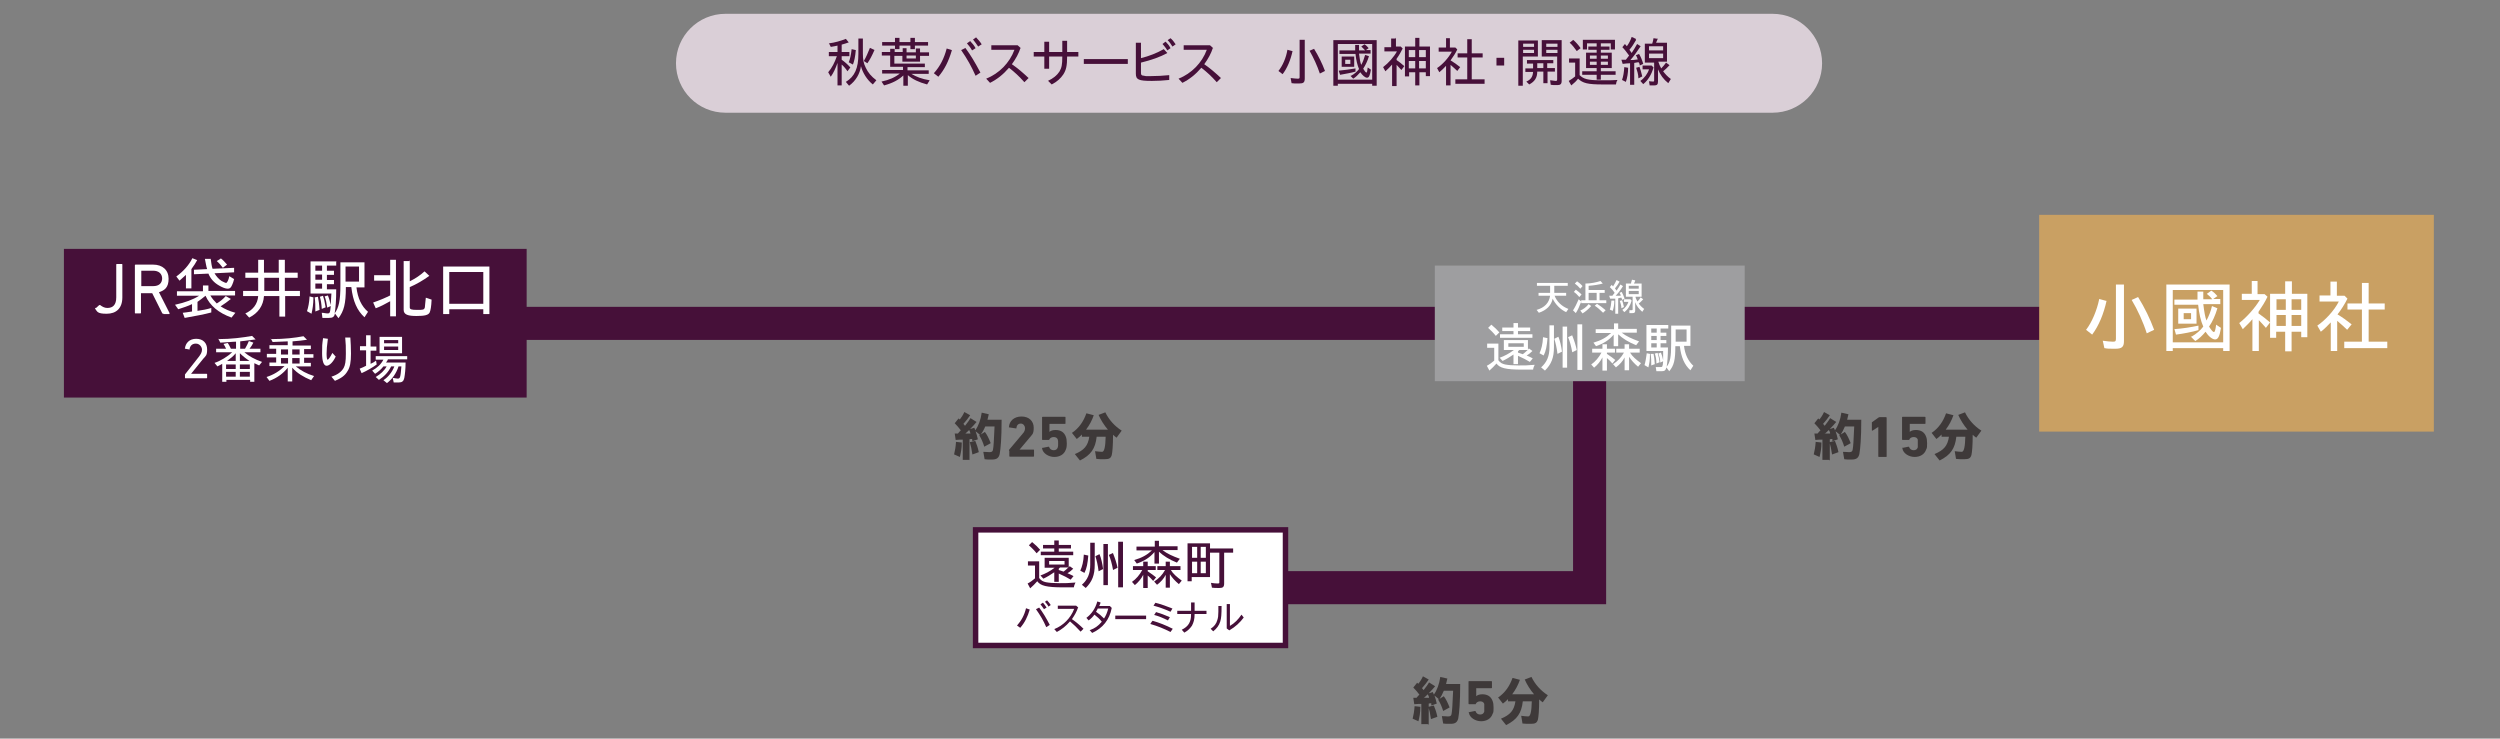 <?xml version="1.0" encoding="UTF-8"?>
<svg id="_レイヤー_1" data-name="レイヤー_1" xmlns="http://www.w3.org/2000/svg" width="778.5" height="230" version="1.1" viewBox="0 0 778.5 230">
  <rect x="0" y="0" width="778.5" height="230" fill="#808080" stroke="none"/>
  <!-- Generator: Adobe Illustrator 29.6.0, SVG Export Plug-In . SVG Version: 2.1.1 Build 207)  -->
  <defs>
    <style>
      .st0 {
        fill: #461039;
      }

      .st1 {
        fill: #3e3939;
      }

      .st2 {
        fill: #dacfd7;
      }

      .st3 {
        stroke-width: 1.7px;
      }

      .st3, .st4 {
        fill: #fff;
      }

      .st3, .st5 {
        stroke: #461039;
        stroke-miterlimit: 10;
      }

      .st5 {
        fill: none;
        stroke-width: 10.3px;
      }

      .st6 {
        fill: #c9a063;
      }

      .st7 {
        fill: #9e9ea0;
      }
    </style>
  </defs>
  <g id="_レイヤー_2">
    <g>
      <polyline class="st5" points="356.9 183 495 183 495 100.6"/>
      <path class="st2" d="M210.5,19.7c0-8.5,6.9-15.4,15.4-15.4h326.1c8.5,0,15.4,6.9,15.4,15.4h0c0,8.5-6.9,15.4-15.4,15.4H225.9c-8.5,0-15.4-6.9-15.4-15.4h0Z"/>
      <line class="st5" x1="89.1" y1="100.7" x2="648.2" y2="100.7"/>
      <rect class="st7" x="446.8" y="82.7" width="96.5" height="36"/>
      <g>
        <path class="st4" d="M488.2,88.1v.9h-4.2v2.2h3.7v.9h-3.6c.7,1.8,2.2,3.3,4.3,4.1l-.7,1c-1.8-.8-3.4-2.5-4.2-4.2-.4,2.1-1.9,3.6-4.3,4.4l-.7-.9c2.5-.7,3.9-2.2,4.2-4.4h-3.6v-.9h3.6v-2.2h-4.1v-.9h9.6Z"/>
        <path class="st4" d="M489.8,96.7c.6-.9,1.2-2.1,1.8-3.5l.8.7c-.6,1.6-1.1,2.7-1.7,3.6l-.8-.8h0ZM491.8,92.5c-.5-.6-1.1-1.2-1.7-1.6l.6-.7c.6.4,1.3,1,1.8,1.5l-.7.8h0ZM492.1,89.9c-.5-.6-1-1.1-1.7-1.6l.7-.7c.6.4,1.2.9,1.7,1.5,0,0-.7.8-.7.8ZM492.1,96.7c1-.4,1.9-1.1,2.6-2l.8.6c-.9,1-1.7,1.7-2.7,2.3l-.7-.9h0ZM493.7,88.3c1.7,0,3.5-.4,4.7-.8l.7.8c-1.1.3-2.8.6-4.4.7v1.3h5v.9h-1.6v2.3h2.1v.9h-7.8v-.9h1.3v-5.3h0ZM494.7,91.2v2.3h2.5v-2.3h-2.5ZM499.2,97.4c-.9-.9-1.8-1.7-2.6-2.2l.7-.6c.8.5,1.8,1.2,2.7,2l-.8.8h0Z"/>
        <path class="st4" d="M504.4,87.6c-.5.9-.9,1.5-1.5,2.2l.5.7c.4-.6.9-1.3,1.2-1.9l.8.5c-.8,1.3-1.6,2.3-2.3,3,.4,0,.9,0,1.6,0,0-.3-.2-.6-.4-.9l.7-.3c.3.6.7,1.4.9,2.1l-.8.4c0-.2,0-.3-.2-.7-.2,0-.4,0-1,.2v4.8h-.9v-4.7c-.4,0-1.1,0-1.6,0l-.3-.9h1c.4-.5.4-.6.7-.9-.5-.8-1-1.3-1.5-1.8l.6-.7.4.5c.4-.6.7-1.2,1.1-2l.9.5h0ZM502.7,93.7c0,1.2-.2,2.2-.5,3.1l-.9-.4c.3-.8.4-1.7.5-2.8h.9ZM505.1,93.4c.2.6.4,1.3.6,2.2l-.8.4c0-.9-.3-1.7-.5-2.3l.7-.2h0ZM507.7,93.2l.4.4c-.4,1.5-1.2,2.8-2.3,3.6l-.6-.7c.9-.6,1.6-1.6,1.9-2.5h-1.4v-.8h2,0ZM509.2,87.3c0,.4-.3.7-.4,1h2.4v4.1h-1.9c0,.5.4,1,.6,1.5.4-.4.8-.9,1-1.3l.8.6c-.5.5-.9,1-1.4,1.3.4.6,1,1.2,1.7,1.7l-.6.9c-1-.9-1.8-1.8-2.2-3v2.6c0,.6-.2.8-.8.8h-1v-.9h.7q.3,0,.3-.3v-3.9h-2.1v-4.1h1.6c0-.4.2-.7.3-1.2l1,.2h0ZM507.2,89v.9h3.1v-.9h-3.1ZM507.2,90.6v1h3.1v-1h-3.1Z"/>
        <path class="st4" d="M466.6,107v5.2c.6.8,1.2,1.1,2.1,1.3,1.1.2,2.3.3,4.2.3s2.8,0,5-.2c-.2.5-.4.8-.5,1.5h-3.4c-5.1,0-7-.5-8-1.9-.7.8-1.4,1.5-2.2,2.2l-.8-1.5c.8-.4,1.6-1,2.3-1.6v-4h-2.2v-1.3h3.6,0ZM464.4,101.1c1,.8,1.8,1.6,2.5,2.4l-1.1,1.1c-.7-.9-1.6-1.8-2.4-2.5l1-1ZM475.8,105.9v3l.3-.4,1.1.8c-.5.5-1.1,1-1.8,1.4.8.3,1.3.6,1.9.9l-.9,1.1c-1-.6-2.1-1.2-3.7-1.9v2.6h-1.4v-3c-1,.7-2.3,1.5-3.4,2l-.9-1c1.4-.5,3-1.3,4.4-2.4h-3.1v-3.1h7.5ZM472.7,100.6v1.4h3.8v1.1h-3.8v1h4.5v1.1h-10.1v-1.1h4.2v-1h-3.5v-1.1h3.5v-1.4h1.4,0ZM469.7,106.9v1.1h4.8v-1.1h-4.8ZM473.1,109l-.4.4v.4q.6.2,1.5.5c.4-.3.9-.7,1.5-1.3h-2.6Z"/>
        <path class="st4" d="M481.9,105.2c-.2,2.6-.5,4.1-1.2,5.5l-1.3-.7c.6-1.3,1-2.8,1.1-5l1.4.3h0ZM483.9,101.3v6.8c0,3.3-.8,5.3-2.8,7.3l-1.2-1c1.8-1.6,2.6-3.5,2.6-6.2v-6.9s1.4,0,1.4,0ZM485.3,104.9c.5,1.2.9,3,1.1,4.6l-1.4.7c-.2-1.8-.6-3.5-1-4.7l1.2-.6h.1ZM488,101.7v12.8h-1.4v-12.8h1.4ZM489.6,104.5c.6,1.5,1.1,3,1.4,4.5l-1.4.7c-.3-1.8-.8-3.6-1.3-4.7l1.3-.6h0ZM492.7,101v14.2h-1.5v-14.2h1.5Z"/>
        <path class="st4" d="M500.4,107.2v1.4h2.5v1.2h-2.5v.4c1.2.8,2,1.4,2.6,1.9l-.9,1.1c-.5-.6-1-1.1-1.7-1.7v3.9h-1.4v-4.1c-.6,1.2-1.5,2.3-2.6,3.2l-.9-1c1.3-.9,2.4-2.2,3.2-3.7h-2.9v-1.2h3.2v-1.4h1.4ZM503.9,100.6v1.8h5.8v1.2h-4.7c1.4,1.1,3.2,1.9,5.4,2.7l-.9,1.2c-2.3-.9-4.2-2.1-5.6-3.4v3.7h-1.4v-3.6c-1.4,1.7-3.2,2.8-5.5,3.6l-.8-1.1c2.4-.7,4-1.6,5.5-3h-4.8v-1.2h5.7v-1.8h1.4-.1ZM507.3,107.2v1.4h3.3v1.2h-3c.7,1.2,1.9,2.2,3.4,3.3l-.9,1.1c-1.2-1-2.1-2-2.8-3.1v4.2h-1.4v-4c-.6,1.2-1.5,2.2-2.7,3.1l-.9-1c1.5-1,2.5-2,3.4-3.6h-2.4v-1.2h2.6v-1.4h1.4Z"/>
        <path class="st4" d="M513.8,110.3c0,1.8-.2,3-.5,4.1l-1.2-.7c.3-1,.5-2.2.7-3.7l1,.2h0ZM519.5,101.2v1.1h-2.4v1.3h1.8v1h-1.8v1.3h1.8v1h-1.8v1.3h2.3c0,2.6-.2,4.8-.4,6,1.1-1.4,1.4-3.1,1.4-7.1v-5.7h6v6.3h-2c.3,2.7,1.3,4.7,2.9,6.2l-.9,1.4c-1.9-1.7-2.9-4.1-3.3-7.5h-1.4c0,4.3-.4,6-1.9,7.8l-.9-1.2c-.2.9-.5,1.2-1.5,1.2h-1.6l-.2-1.3c.5,0,1,0,1.5,0s.7,0,.8-1.8l-.9.4c0-1.1-.3-2-.6-2.8l.8-.3c.3.7.5,1.4.7,2.4,0-.5,0-1.5,0-2.9h-5.2v-8.1h6.7ZM514.9,110.1c.2.9.3,1.8.4,3.3l-1.1.4c0-1.3,0-2.4-.2-3.6h.9,0ZM514.2,102.3v1.3h1.7v-1.3h-1.7ZM514.2,104.6v1.3h1.7v-1.3h-1.7ZM514.2,106.9v1.3h1.7v-1.3h-1.7ZM516.2,110c.2.7.4,1.3.6,2.8l-1,.4c0-1.3-.2-2.3-.5-3.1l.8-.2h.1ZM521.8,102.6v3.8h3.4v-3.8h-3.4Z"/>
      </g>
      <rect class="st0" x="19.9" y="77.5" width="144.1" height="46.3"/>
      <g>
        <path class="st4" d="M29.8,96l1.1-1h.3c.5.4,1.3.9,2.2.9,1.8,0,2.8-1,2.8-3.3v-10.2c0,0,0-.2.2-.2h1.5c.1,0,.2,0,.2.2v10.2c0,3.4-1.9,5.1-4.9,5.1s-2.9-.7-3.6-1.6v-.3l.2.2Z"/>
        <path class="st4" d="M50.8,97.7q-.2,0-.3-.2l-3.1-6.2h-3.4s-.1,0-.1,0v6.1c0,0,0,.2-.2.2h-1.5c-.1,0-.2,0-.2-.2v-14.8c0,0,0-.2.2-.2h5.5c2.9,0,4.8,1.7,4.8,4.4s-1.2,3.6-3,4.2l3.3,6.5c0,0,0,.3-.1.3h-1.8v-.2ZM50.5,86.8c0-1.6-1.1-2.5-2.8-2.5h-3.6s-.1,0-.1,0v4.8s0,0,.1,0h3.6c1.8,0,2.8-.9,2.8-2.5Z"/>
        <path class="st4" d="M64.9,88.8v1.8h8.3v1.4h-7.7c.5.9,1.2,1.7,2,2.5,1-.6,1.9-1.3,2.8-2.3l1.6.9c-1,.8-2.1,1.6-3.2,2.3,1.4.9,2.8,1.5,4.6,2l-1.2,1.5c-4.1-1.5-6.7-3.7-8.1-6.8-.8.7-1.7,1.3-2.5,1.9v2.8c1.5-.2,3-.5,4.3-.9v1.4c-2.2.6-5.5,1.2-8.3,1.7l-.6-1.6c.3,0,1.5-.2,2.9-.4v-2.3c-1.2.6-2.8,1.1-4.3,1.6l-1-1.4c3.2-.7,5.6-1.6,7.5-2.8h-6.9v-1.4h8.1v-1.8h1.8-.1ZM61.4,81c-.4.8-1,1.7-1.8,2.8v6h-1.7v-4.2c-.7.7-1.4,1.2-2,1.8l-1-1.3c2.2-1.6,4-3.6,5-5.7,0,0,1.5.6,1.5.6ZM65.6,80.5c.2,1.4.3,2.4.6,3.2l6.7-.3v1.4l-6.1.3c.6,1,1.3,1.8,2.2,2.4.6.3,1.2.6,1.4.6.3,0,.8-.9,1-2.1l1.5.9c-.2.7-.3,1.2-.6,1.8-.4.9-.7,1.2-1.4,1.2s-1.7-.4-2.7-1c-1.6-.9-2.7-2.2-3.3-3.7l-4.5.2v-1.4l4.1-.2c-.3-.9-.4-1.8-.7-3.2h1.8ZM68.7,80.4c.8.6,1.3,1.2,2,2l-1.3,1c-.6-.8-1.2-1.5-1.9-2.1l1.3-.8h-.1Z"/>
        <path class="st4" d="M88.7,80.9v4h4v1.6h-4v4.1h4.7v1.6h-4.6v6.4h-1.8v-6.4h-4.8c-.2,3-1.8,5.3-4.6,6.7l-1.2-1.3c2.4-1.1,3.8-2.9,4-5.4h-4.7v-1.6h4.7v-4.1h-4v-1.6h4v-4h1.8v4h4.6v-4h1.9ZM82.3,86.5v4.1h4.6v-4.1h-4.6Z"/>
        <path class="st4" d="M97.6,92.6c0,2.2-.3,3.8-.6,5.1l-1.4-.8c.4-1.2.7-2.7.8-4.6l1.2.3ZM104.7,81.3v1.4h-2.9v1.6h2.2v1.3h-2.2v1.6h2.2v1.3h-2.2v1.6h2.9c0,3.3-.2,6-.5,7.5,1.3-1.8,1.8-3.9,1.8-8.8v-7.1h7.5v7.8h-2.5c.4,3.4,1.6,5.9,3.6,7.6l-1.1,1.7c-2.3-2.1-3.6-5-4.1-9.4h-1.7c0,5.3-.6,7.4-2.3,9.7l-1.1-1.5c-.2,1.1-.7,1.4-1.9,1.4s-1.3,0-2,0l-.2-1.6c.6,0,1.2.2,1.8.2s.8,0,1-2.3l-1.1.5c-.2-1.3-.4-2.5-.8-3.5l1-.3c.4.9.6,1.8.9,3,0-.7.1-1.9.2-3.6h-6.5v-10h8.1,0ZM99,92.4c.2,1.1.4,2.2.5,4.1l-1.3.5c0-1.6,0-3-.2-4.4l1.1-.2h-.1ZM98.2,82.7v1.6h2.1v-1.6h-2.1ZM98.2,85.5v1.6h2.1v-1.6h-2.1ZM98.2,88.3v1.6h2.1v-1.6h-2.1ZM100.6,92.2c.3.9.5,1.6.8,3.5l-1.2.5c-.1-1.7-.3-2.8-.6-3.8l1-.3h0ZM107.6,83v4.7h4.2v-4.7h-4.2Z"/>
        <path class="st4" d="M123.3,81.1v17.4h-1.8v-4.7c-1.6.9-3.1,1.7-4.5,2.2l-.8-1.8c1.8-.6,3.7-1.4,5.3-2.2v-4.6h-5v-1.7h5v-4.8h1.8v.2ZM127.6,81.1v6.5c1.8-.9,3.3-1.9,4.6-3.1l1.5,1.4c-2.1,1.5-4,2.6-6.1,3.5v6.3c0,.6.4.8,2.3.8h0c1.8,0,2.2,0,2.4-.8,0-.4.2-1.8.3-3l1.8.6c-.1,2.2-.3,3.3-.6,4-.4.8-1.5,1.1-4.1,1.1s-4-.4-4-1.9v-15.2h1.8v-.2Z"/>
        <path class="st4" d="M152.4,83v14.8h-1.9v-1.5h-10.6v1.5h-1.9v-14.8h14.4ZM139.9,84.7v9.9h10.6v-9.9h-10.6Z"/>
        <path class="st4" d="M57.6,116.9v-.3l4.4-5.6c.5-.7.9-1.3.9-2.1s-.7-1.9-1.9-1.9-1.8.7-2,1.8c0,0,0,.2-.2,0l-1.1-.2c-.1,0-.2,0-.1-.2.2-1.5,1.3-2.9,3.5-2.9s3.4,1.4,3.4,3.3-.4,2-1.2,2.9l-3.8,4.7h4.8c.1,0,.2,0,.2.2v1c0,0,0,.2-.2.2h-6.5c-.1,0-.2,0-.2-.2v-.9h0Z"/>
        <path class="st4" d="M67.9,105.6c4.2,0,7.8-.5,10.6-1l1.1,1.1c-1.5.2-3.4.4-4.8.6v2.3h1.5c.5-.8.9-1.7,1.2-2.4l1.4.5c-.3.6-.7,1.3-1.2,1.9h3.4v1.1h-5c1.4,1.2,3.2,2.2,5.5,3l-.9,1.1c-.4-.2-.8-.4-1.5-.7v5.8h-1.3v-.6h-7.4v.6h-1.3v-5.6c-.4.2-.8.5-1.5.8l-.9-1.1c1.9-.6,4.1-2,5.5-3.3h-5v-1.1h3.1c-.2-.5-.5-1-.8-1.5l1.3-.3c.4.5.7,1.2,1,1.8h1.6v-2.2c-1.1,0-2.4.2-4.9.3l-.6-1.2h-.1ZM70.4,113.5v1.4h3v-1.4h-3ZM70.4,115.8v1.5h3v-1.5h-3ZM73.4,110c-.7.9-1.6,1.6-2.7,2.4h2.7v-2.4ZM74.7,113.5v1.4h3.1v-1.4h-3.1ZM74.7,115.8v1.5h3.1v-1.5h-3.1ZM74.7,112.4h3c-1.1-.7-2.2-1.6-3-2.4v2.4Z"/>
        <path class="st4" d="M84.4,105.6c4.2,0,7.5-.4,10.1-.9l1.1,1.1c-1.2.2-3,.4-4.5.5v1.3h5.7v1.1h-2.1v1.6h2.9v1.1h-2.9v1.6h2.1v1.1h-4.7c1.6,1.3,3.4,2.3,5.7,3l-.9,1.3c-2.4-1-4.4-2.2-5.9-3.9v4.3h-1.4v-4.3c-1.4,1.8-3.3,3.2-5.7,4.1l-.9-1.2c2.2-.7,4-1.8,5.6-3.4h-4.7v-1.1h2.1v-1.6h-2.9v-1.1h2.9v-1.6h-2.1v-1.1h5.7v-1.2c-1.3,0-3.3.2-4.7.2l-.6-1.1v.2ZM87.5,108.8v1.6h2.2v-1.6h-2.2ZM87.5,111.5v1.7h2.2v-1.7h-2.2ZM91,108.8v1.6h2.3v-1.6h-2.3ZM91,111.5v1.7h2.3v-1.7h-2.3Z"/>
        <path class="st4" d="M104.6,110.9c-.8,1.8-2,3-2.9,3s-1.4-1.4-1.4-3.9,0-2.5.3-4.7l1.5.2c-.3,2.2-.4,3.5-.4,4.6s.1,1.9.3,1.9c.3,0,.9-.9,1.5-2.1l1,1.1h0ZM103.2,117.3c1.9-.6,3.1-1.5,3.8-2.7.5-.9.7-2.1.7-4.4s0-3-.2-5.1h1.6c.1,1.4.2,3.3.2,5,0,2.7-.3,4.3-1.1,5.5-.8,1.4-2,2.2-3.9,3l-1.1-1.3Z"/>
        <path class="st4" d="M115.4,104.5v3.4h1.8v1.3h-1.8v4.1c.7-.3,1.2-.6,1.7-1l.2,1.2c-1.2.9-3.1,2-4.7,2.7l-.6-1.4c.6-.2,1.4-.6,2-.9v-4.8h-1.9v-1.3h1.9v-3.4h1.4ZM126.8,110.8v1.1h-6c-.1.3-.2.5-.6,1h6.1c0,2-.2,3.7-.4,4.8-.2,1-.7,1.4-1.7,1.4h-1.6l-.3-1.4c.6,0,1.1.2,1.5.2.8,0,.9-.2,1.2-3.8h-.9c-.7,2.2-2,4-3.6,5.2l-1.1-.9c1.5-1,2.7-2.5,3.4-4.3h-1c-.8,1.7-2.1,3.1-3.8,4.2l-1-.9c1.5-.9,2.7-2,3.4-3.3h-1c-.7.9-1.6,1.7-2.6,2.3l-.9-1c1.6-.9,2.7-1.9,3.5-3.4h-2.4v-1.1h9.8ZM125.2,104.9v5.1h-7v-5.1h7ZM119.6,105.9v1h4.4v-1h-4.4ZM119.6,107.9v1.1h4.4v-1.1h-4.4Z"/>
      </g>
      <rect class="st3" x="303.8" y="165" width="96.5" height="36"/>
      <g>
        <path class="st0" d="M258.1,13.5c1.8-.2,3.8-.8,5.3-1.4l.9,1.1c-.6.2-1.4.5-2.2.7v2.3h2.4v1.3h-2.4v1.1c1,.7,1.9,1.5,2.7,2.4l-.9,1.2c-.5-.8-1.3-1.7-1.8-2.1v6.5h-1.3v-7c-.6,1.7-1.3,3.2-2.1,4.3l-.8-1.4c1.2-1.4,2-3,2.7-5h-2.5v-1.3h2.7v-2c-.5.1-1.3.3-2.1.4l-.6-1.2h0ZM268.7,12.1v4.5c0,2,.2,3.1.9,4.5.7,1.5,1.7,2.7,3.3,3.9l-1.1,1.3c-1.8-1.4-3.2-3.7-3.7-5.7-.3,2.3-1.6,4.6-3.7,6.1l-1-1.2c2.8-1.7,3.9-4.3,3.9-8.7v-4.8h1.4ZM266.5,15.6c-.2,2.2-.5,3.5-.9,4.5l-1.3-.7c.4-1,.7-2.2.9-4.1,0,0,1.3.3,1.3.3ZM272.3,15.6c-.7,1.6-1.4,3-2.2,4.1l-1.1-.7c.7-1.2,1.3-2.6,1.9-4.1l1.5.7h0Z"/>
        <path class="st0" d="M282.3,15.1v1.2h2.9v-1.2h1.3v1.2h2.8v1.1h-2.8v1.8h-5.5v-1.8h-2.5v2.4h9.5v1.1h-5.4v1h6.6v1.1h-5.4c1.5.9,3.2,1.6,5.7,2l-.8,1.3c-2.6-.7-4.5-1.6-6-2.9v3.3h-1.4v-3.2c-1.5,1.4-3.4,2.4-6,3.1l-.8-1.2c2.4-.5,4.2-1.3,5.7-2.5h-5.5v-1.1h6.5v-1h-4v-3.5h-2.6v-1.1h2.6v-1h1.4v1h2.5v-1.2h1.3-.1ZM280.1,11.8v1.3h3.4v-1.3h1.4v1.3h4.1v1.1h-4.1v1.1h-1.4v-1.1h-3.4v1.1h-1.4v-1.1h-4v-1.1h4v-1.3h1.4ZM282.3,17.3v.9h2.9v-.9h-2.9Z"/>
        <path class="st0" d="M296.4,15.7c-1,3.4-2.3,6-4.2,8.2l-1.4-1.1c1.9-2.1,3.2-4.6,4-7.7l1.6.5h0ZM300.6,14.9c1.7,2.3,3,4.5,4.7,7.7l-1.5,1c-1.3-2.9-2.5-5.1-4.5-8l1.4-.7h-.1ZM302.2,12.9c.6.6,1.1,1.2,1.6,2.1l-1.1.7c-.5-.9-1-1.5-1.6-2.2l1-.7h.1ZM304,11.7c.6.6,1.2,1.3,1.7,2.1l-1.1.7c-.5-.8-1-1.4-1.6-2.2l1-.7h0Z"/>
        <path class="st0" d="M317.8,14.9c-.6,1.8-1.4,3.3-2.7,5.1,1.9,1.3,3.5,2.7,5.2,4.3l-1.3,1.3c-1.7-1.9-3-3.1-4.8-4.5-1.8,2.1-3.7,3.6-5.9,4.7l-1.2-1.3c4-1.6,7.3-4.9,8.8-9h-7.2v-1.4h8.2l1,.9h-.1Z"/>
        <path class="st0" d="M326.3,25.2c1.7-.8,2.8-1.7,3.6-2.9.7-1.2.9-2.1.9-4.7h-4.1v3.8h-1.5v-3.8h-3.3v-1.4h3.3v-3.2h1.5v3.2h4.1v-3.5h1.5v3.5h3.5v1.4h-3.5c0,2.9-.3,4.2-1.2,5.6-.8,1.2-2,2.3-3.6,3.1l-1.1-1.1h0Z"/>
        <path class="st0" d="M351.2,18.4v1.5h-13.7v-1.5h13.7Z"/>
        <path class="st0" d="M355.3,13.1v5c2.5-.6,5-1.6,7.1-2.8l1.1,1.2c-2.3,1.3-5,2.2-8.2,3v2.9c0,.7,0,.9.4,1.1.2,0,.5.1,1.1.2h1.7c1.7,0,3.6-.1,5.6-.3v1.5c-1.9.2-3.6.3-5.4.3-4.2,0-5-.4-5-2.3v-9.6h1.6v-.2ZM363,13c.6.6,1.1,1.2,1.5,2l-1,.7c-.6-1-1-1.4-1.5-2l.9-.7h.1ZM364.5,11.9c.6.5,1,1,1.6,1.9l-1,.7c-.5-.8-.9-1.4-1.5-2,0,0,.9-.6.9-.6Z"/>
        <path class="st0" d="M377.7,14.9c-.6,1.8-1.4,3.3-2.7,5.1,1.9,1.3,3.5,2.7,5.2,4.3l-1.3,1.3c-1.7-1.9-3-3.1-4.8-4.5-1.8,2.1-3.7,3.6-5.9,4.7l-1.2-1.3c4-1.6,7.3-4.9,8.8-9h-7.2v-1.4h8.2l1,.9h-.1Z"/>
        <path class="st0" d="M402.5,15.9c-.6,2.8-1.7,5.4-3.1,7.2l-1.3-1c1.3-1.6,2.4-4.1,2.8-6.6l1.5.4h.1ZM406.3,12.5v11.9c0,1.3-.4,1.6-1.8,1.6s-1.6,0-2.3-.1l-.3-1.6c1,.1,1.6.2,2.2.2s.6-.1.6-.7v-11.4h1.6ZM409.2,15.2c1.4,2.3,2.5,4.5,3.4,6.9l-1.6.8c-.8-2.4-2-5-3.2-7.1l1.4-.6h0Z"/>
        <path class="st0" d="M415.2,12.5h13.5v14.2h-1.4v-.6h-10.7v.6h-1.4v-14.2h0ZM427.3,24.8v-11.1h-10.7v11.1h10.7ZM416.9,22c1.9-.2,3.6-.4,5.2-.7v1c-1.4.4-3.2.7-4.8,1l-.4-1.2h0ZM420.7,23.6c1-.5,1.9-1.3,2.5-2.1-.5-1.2-.9-2.7-1.1-4.7h-5v-1.1h4.9v-1.7h1.2v1.7h1.9c-.4-.4-.7-.8-1.2-1.2l1-.7c.5.3.9.7,1.3,1.2l-.9.6h1.5v1.1h-3.6c.2,1.6.4,2.9.7,3.5.5-.9.9-2,1.2-3.1l1.2.4c-.5,1.6-1.1,2.8-1.8,3.9.4.7.8,1.2,1,1.2s.3-.5.4-1.6l1,.7c-.3,1.8-.6,2.5-1.2,2.5s-1.4-.7-2.1-1.7c-.7.8-1.4,1.5-2.2,2l-.9-.9h.2ZM417.8,17.6h3.9v3.2h-3.9v-3.2ZM420.5,19.9v-1.3h-1.6v1.3h1.6Z"/>
        <path class="st0" d="M434.7,11.8v2.7h1.5l.6.6c-.5,1-1.1,2.1-1.9,3.2v.4c1,.7,1.5,1.1,2.4,1.9l-.9,1.2c-.5-.5-1-1.1-1.5-1.6v6.6h-1.4v-6.7c-.6.7-1.3,1.4-2.1,2.1l-.7-1.3c1.7-1.3,3.4-3.2,4.3-4.9h-3.9v-1.3h2.1v-2.7h1.4v-.2ZM442,11.8v2.7h3.3v9.2h-1.3v-1.2h-2v4.1h-1.3v-4.1h-1.9v1.3h-1.3v-9.3h3.2v-2.7s1.3,0,1.3,0ZM438.7,15.6v2.2h2v-2.2s-2,0-2,0ZM438.7,19v2.3h2v-2.3h-2ZM441.9,15.6v2.2h2.1v-2.2s-2.1,0-2.1,0ZM441.9,19v2.3h2.1v-2.3h-2.1Z"/>
        <path class="st0" d="M451.5,11.9v2.9h1.7l.6.6c-.5,1.1-1.3,2.3-2.1,3.4,1,.6,2,1.3,3,2.1l-.9,1.2c-.6-.6-1.1-1-2.1-1.9v6.4h-1.4v-6.1c-.7.8-1.3,1.3-2.1,2l-.7-1.3c1.7-1.1,3.6-3.2,4.6-5.1h-4.1v-1.3h2.3v-2.9h1.4-.2ZM458.3,12.2v4.4h3.4v1.3h-3.4v6.8h4v1.4h-9.1v-1.4h3.7v-6.8h-3v-1.3h3v-4.4h1.4,0Z"/>
        <path class="st0" d="M468.4,18v2.4h-2.4v-2.4h2.4Z"/>
        <path class="st0" d="M478.9,12.5v5.1h-4.7v9.1h-1.4v-14.1h6.1ZM474.3,13.6v1h3.4v-1h-3.4ZM474.3,15.5v1h3.4v-1h-3.4ZM483.7,18.6v1.1h-1.9v1.5h2.4v1.1h-2.3v3.6h-1.3v-3.6h-1.9c0,1.9-.8,3.1-2.5,4l-.9-.9c1.4-.6,2-1.5,2.1-3h-2.4v-1.1h2.4v-1.5h-1.9v-1.1h8.2ZM478.7,19.7v1.5h1.9v-1.5h-1.9ZM486.3,12.5v12.7c0,1-.4,1.3-1.4,1.3s-1.4,0-2-.1l-.2-1.4c.6,0,1.3.2,1.7.2s.5-.1.5-.5v-7.1h-4.8v-5.1h6.2ZM481.5,13.6v1h3.5v-1h-3.5ZM481.5,15.5v1h3.5v-1h-3.5Z"/>
        <path class="st0" d="M491.9,18.2v5.2c1.2,1.2,2.5,1.6,6.6,1.6s2.8,0,5.2-.1c-.3.4-.4.8-.5,1.4h-4.1c-4.7,0-6.2-.4-7.7-1.8-.5.7-1.1,1.3-2.1,2.1l-.8-1.4c.7-.4,1.4-.9,2-1.4v-4.3h-1.9v-1.3s3.3,0,3.3,0ZM489.9,12.4c.9.8,1.6,1.6,2.3,2.6l-1.2.9c-.8-1.1-1.4-1.9-2.2-2.6l1-.8h.1ZM502.9,12.4v3h-1.3v-1.9h-3.1v1h2.7v1h-2.7v.9h3.4v4.8h-3.4v1h4.6v1.1h-4.6v1.5h-1.3v-1.5h-4.5v-1.1h4.5v-1h-3.3v-4.8h3.3v-.9h-2.6v-1h2.6v-1h-3v1.9h-1.3v-3h10.1-.1ZM495.1,17.3v1h2.1v-1h-2.1ZM495.1,19.2v1h2.1v-1h-2.1ZM498.5,17.3v1h2.2v-1h-2.2ZM498.5,19.2v1h2.2v-1h-2.2Z"/>
        <path class="st0" d="M509.5,12.4c-.7,1.2-1.3,2.2-2.1,3.1l.7,1c.6-.9,1.2-1.9,1.7-2.8l1.1.7c-1.2,1.8-2.2,3.2-3.2,4.3.6,0,1.2,0,2.3-.2-.2-.5-.3-.9-.6-1.3l1-.4c.5.8,1,2,1.3,3.1l-1.1.5c0-.3,0-.5-.3-1-.2,0-.5,0-1.4.2v6.8h-1.3v-6.7c-.6,0-1.6.1-2.3.2l-.4-1.3h1.4c.5-.7.6-.8,1-1.3-.8-1.1-1.4-1.9-2.1-2.6l.8-1,.6.7c.6-.8,1.1-1.7,1.5-2.9l1.3.6v.3ZM507,21.1c0,1.7-.3,3.2-.7,4.4l-1.2-.6c.4-1.1.6-2.4.7-4l1.2.2ZM510.5,20.7c.3.8.6,1.8.9,3.1l-1.2.6c0-1.2-.4-2.4-.7-3.3l1.1-.3h0ZM514.3,20.4l.6.6c-.6,2.2-1.7,4-3.2,5.2l-.9-1c1.3-.9,2.3-2.3,2.7-3.6h-2v-1.2h2.8ZM516.3,11.9c-.2.5-.4,1-.6,1.4h3.4v5.9h-2.7c.2.7.5,1.4.9,2.1.6-.6,1.1-1.2,1.5-1.8l1.1.8c-.6.7-1.4,1.4-2,1.9.6.8,1.4,1.7,2.4,2.4l-.8,1.3c-1.5-1.2-2.5-2.6-3.2-4.3v3.8c0,.9-.3,1.2-1.2,1.2h-1.4l-.2-1.3c.4,0,.8.1,1.2.1s.4-.1.4-.4v-5.5h-2.9v-5.9h2.3c.2-.6.3-1,.4-1.7l1.4.2v-.2ZM513.5,14.4v1.3h4.4v-1.3h-4.4ZM513.5,16.7v1.4h4.4v-1.4h-4.4Z"/>
      </g>
      <rect class="st6" x="635" y="66.9" width="122.9" height="67.5"/>
      <g>
        <path class="st4" d="M656,93.6c-.9,4.1-2.4,7.8-4.5,10.6l-1.9-1.5c1.8-2.3,3.4-6.1,4.1-9.6l2.2.6h.1ZM661.4,88.7v17.5c0,1.8-.6,2.4-2.7,2.4s-2.3,0-3.4-.2l-.5-2.3c1.5.2,2.4.3,3.2.3s.9-.2.9-1v-16.8h2.5ZM665.8,92.5c2.1,3.4,3.7,6.7,5,10.2l-2.3,1.1c-1.1-3.5-2.9-7.4-4.7-10.4,0,0,2-.9,2-.9Z"/>
        <path class="st4" d="M674.5,88.6h19.8v20.7h-2v-.9h-15.7v.9h-2v-20.7h0ZM692.3,106.6v-16.3h-15.7v16.3s15.7,0,15.7,0ZM677,102.5c2.8-.2,5.2-.6,7.6-1.1v1.4c-2.1.6-4.7,1.1-7,1.4l-.5-1.8h0ZM682.5,104.8c1.4-.8,2.7-1.9,3.6-3.1-.8-1.8-1.3-4-1.6-6.8h-7.4v-1.6h7.2c0-.5,0-1.3,0-2.5h1.8c0,1.2,0,2,0,2.4h2.8c-.5-.7-1.1-1.2-1.7-1.7l1.4-1c.7.4,1.4,1.1,1.9,1.7l-1.3.9h2.2v1.6h-5.3c.3,2.4.6,4.2,1,5.1.7-1.3,1.4-3,1.7-4.5l1.7.7c-.7,2.3-1.5,4.1-2.6,5.7.7,1.1,1.2,1.7,1.5,1.7s.5-.7.7-2.3l1.5,1c-.4,2.6-.9,3.6-1.8,3.6s-2.1-1-3-2.4c-1,1.2-2,2.2-3.2,2.9l-1.4-1.4h.3ZM678.3,96.1h5.7v4.7h-5.7v-4.7ZM682.3,99.4v-1.9h-2.3v1.9h2.3Z"/>
        <path class="st4" d="M703,87.6v4h2.2l.9.8c-.7,1.5-1.7,3.1-2.8,4.7v.5c1.4,1,2.2,1.6,3.6,2.8l-1.3,1.7c-.7-.8-1.4-1.6-2.2-2.4v9.6h-2v-9.9c-.8,1-1.9,2-3,3.1l-1.1-1.9c2.4-1.9,4.9-4.7,6.4-7.2h-5.6v-1.9h3.1v-4h2-.2ZM713.7,87.6v3.9h4.8v13.5h-1.9v-1.7h-3v6.1h-2v-6.1h-2.8v1.9h-1.9v-13.7h4.7v-3.9h2.1ZM708.9,93.2v3.3h2.9v-3.3h-2.9ZM708.9,98.1v3.4h2.9v-3.4h-2.9ZM713.6,93.2v3.3h3v-3.3h-3ZM713.6,98.1v3.4h3v-3.4h-3Z"/>
        <path class="st4" d="M727.7,87.8v4.3h2.4l.9.9c-.8,1.6-1.9,3.4-3.1,4.9,1.5.9,2.9,1.9,4.4,3.1l-1.4,1.7c-.9-.9-1.6-1.5-3.1-2.8v9.4h-2v-8.9c-1.1,1.1-1.9,2-3.1,2.9l-1.1-1.9c2.4-1.6,5.3-4.7,6.7-7.5h-6v-1.9h3.4v-4.3h2,0ZM737.6,88.1v6.4h5v1.9h-5v10h5.8v2h-13.4v-2h5.5v-10h-4.5v-1.9h4.5v-6.4h2.1Z"/>
      </g>
      <g>
        <path class="st1" d="M297.1,141.5c.3-1.2.5-2.4.6-3.9l1.8.2c0,1.9-.3,3.3-.6,4.5l-1.8-.8ZM301.8,143.2h-2v-6.3c-.5,0-1.4,0-2.2.1l-.3-2h1c.4-.5.5-.6.9-1-.7-.9-1.2-1.5-1.9-2.2l1.2-1.5c.2.2.3.3.4.3h0c.5-.6,1-1.4,1.4-2.3l1.8,1c-.6.9-1.2,1.7-2.1,2.7.2.2.3.3.5.6.6-.8,1.2-1.5,1.7-2.4l1.9,1.2c-.8.9-1,1.2-2,2.2l1.3-.4c.1.3.2.4.3.8,1-1.4,1.7-3.3,2-5.5l2.2.5c-.2.9-.3,1.3-.4,1.7h4.4c0,5.9-.3,9-.6,10.7-.3,1.2-.9,1.7-2.4,1.7s-1.5,0-2.3-.1l-.4-2.3c1,0,1.5.1,1.9.1.7,0,1-.2,1.1-.7.2-1,.3-2.6.5-7.3h-2.9c-.4,1-.9,1.9-1.4,2.5l1.3-.8c.7.9,1.3,2.2,1.8,3.5l-2,1.1c-.4-1.3-.9-2.5-1.6-3.6h.3c0-.1-1.4-1.2-1.4-1.2.3.8.5,1.6.7,2.5l-1.7.6q0-.3-.1-.7c-.3,0-.5,0-.8.1v6.5h0ZM300.6,135h1.6c-.1-.4-.2-.7-.4-1.1-.5.5-.7.7-1.3,1.2h0ZM302.8,141.5c-.2-1.5-.5-2.8-.8-3.8l1.7-.4c.4.9.8,2.1,1.1,3.5l-1.9.7h-.1Z"/>
        <path class="st1" d="M314.2,140.4v-.3l4.3-5.1c.5-.5.7-1.1.7-1.7s-.5-1.4-1.3-1.4-1.3.5-1.4,1.4c0,.1,0,.2-.2.1l-2-.3c-.1,0-.2-.1-.1-.2.1-1.7,1.5-3.2,3.9-3.2s3.8,1.5,3.8,3.5-.5,2.1-1.2,3l-3.2,3.8h4.3c.1,0,.2,0,.2.2v1.8c0,.1,0,.2-.2.2h-7.3c-.1,0-.2,0-.2-.2v-1.7h0Z"/>
        <path class="st1" d="M324.5,139.5l2-.4c.1,0,.2,0,.2.1.2.6.7,1,1.4,1s1.1-.3,1.3-.9c.1-.3.1-.6.1-1.2s0-.9-.1-1.2c-.2-.6-.7-.8-1.3-.8s-1.1.3-1.3.7c0,.1-.1.2-.2.2h-1.9c-.1,0-.2,0-.2-.2v-6.8c0-.1,0-.2.2-.2h6.9c.1,0,.2,0,.2.2v1.8c0,.1,0,.2-.2.2h-4.7s-.1,0-.1.1v2.4h0c.3-.3.9-.6,1.9-.6,1.6,0,2.7.7,3.2,2.1.2.5.3,1.1.3,2.1s-.1,1.4-.3,1.9c-.5,1.5-1.9,2.3-3.6,2.3s-3.6-1.1-3.8-2.7c0,0,0-.2.1-.2h-.1Z"/>
        <path class="st1" d="M336.9,136v-.7c-.5.5-1,1-1.6,1.4l-1.5-1.9c2.1-1.4,3.6-3.5,4.5-6.1l2.3.6c-.6,1.7-1.3,3-2.4,4.5h6.8c-1.2-1.4-2.2-3-2.9-4.6l2.1-.8c1.1,2.3,2.9,4.3,5.1,5.7l-1.6,2.2c-.5-.4-.7-.5-1.1-.9,0,3.3-.2,5.5-.4,6.3-.3,1-.8,1.3-2.2,1.3s-1.6,0-2.6-.1l-.4-2.4c.8.1,1.6.2,2.2.2q1,0,1.1-4.7h-2.8c-.4,3.7-1.8,5.7-5.2,7.4l-1.6-2c2.9-1.2,4.1-2.6,4.5-5.4h-2.3Z"/>
      </g>
      <g>
        <path class="st1" d="M439.9,223.8c.3-1.2.5-2.4.6-3.9l1.8.2c0,1.9-.3,3.3-.6,4.5l-1.8-.8ZM444.6,225.5h-2v-6.3c-.5,0-1.4,0-2.2.1l-.3-2h1c.4-.5.5-.6.9-1-.7-.9-1.2-1.5-1.9-2.2l1.2-1.5c.2.2.3.3.4.3h0c.5-.6,1-1.4,1.4-2.3l1.8,1c-.6.9-1.2,1.7-2.1,2.7.2.2.3.3.5.6.6-.8,1.2-1.5,1.7-2.4l1.9,1.2c-.8.9-1,1.2-2,2.2l1.3-.4c0,.3.2.4.3.8,1-1.4,1.7-3.3,2-5.5l2.2.5c-.2.9-.3,1.3-.4,1.7h4.4c0,5.9-.3,9-.6,10.7-.3,1.2-.9,1.7-2.4,1.7s-1.5,0-2.3-.1l-.4-2.3c1,0,1.5.1,1.9.1.7,0,1-.2,1.1-.7.2-1,.3-2.6.5-7.3h-2.9c-.4,1-.9,1.9-1.3,2.5l1.3-.8c.7.9,1.3,2.2,1.8,3.5l-2,1.1c-.4-1.3-.9-2.5-1.6-3.6h.3c0-.1-1.4-1.2-1.4-1.2.3.8.5,1.6.7,2.5l-1.7.6q0-.3,0-.7c-.3,0-.5,0-.8.1v6.5h-.2ZM443.4,217.3h1.6c0-.4-.2-.7-.4-1.1-.5.5-.7.7-1.3,1.2h.1ZM445.6,223.9c-.2-1.5-.5-2.8-.8-3.8l1.7-.4c.4.9.8,2.1,1.1,3.5l-1.9.7h0Z"/>
        <path class="st1" d="M457.3,221.8l2-.4c0,0,.2,0,.2.1.2.6.7,1,1.4,1s1.1-.3,1.3-.9c0-.3,0-.6,0-1.2s0-.9,0-1.2c-.2-.6-.7-.8-1.3-.8s-1.1.3-1.3.7c0,.1,0,.2-.2.2h-1.9c0,0-.2,0-.2-.2v-6.8c0-.1,0-.2.2-.2h6.9c0,0,.2,0,.2.2v1.8c0,.1,0,.2-.2.2h-4.7s0,0,0,.1v2.4h0c.3-.3.9-.6,1.9-.6,1.6,0,2.7.7,3.2,2.1.2.5.3,1.1.3,2.1s0,1.4-.3,1.9c-.5,1.5-1.9,2.3-3.6,2.3s-3.6-1.1-3.8-2.7c0,0,0-.2,0-.2h-.1Z"/>
        <path class="st1" d="M469.6,218.4v-.7c-.5.5-1,1-1.6,1.4l-1.5-1.9c2.1-1.4,3.6-3.5,4.5-6.1l2.3.6c-.6,1.7-1.3,3-2.4,4.5h6.8c-1.2-1.4-2.2-3-2.9-4.6l2.1-.8c1.1,2.3,2.9,4.3,5.1,5.7l-1.6,2.2c-.5-.4-.7-.5-1.1-.9,0,3.3-.2,5.5-.4,6.3-.3,1-.8,1.3-2.2,1.3s-1.6,0-2.6-.1l-.4-2.4c.8.1,1.6.2,2.2.2q1,0,1.1-4.7h-2.8c-.4,3.7-1.8,5.7-5.2,7.4l-1.6-2c2.9-1.2,4.1-2.6,4.5-5.4h-2.3Z"/>
      </g>
      <g>
        <path class="st1" d="M564.8,141.5c.3-1.2.5-2.4.6-3.9l1.8.2c0,1.9-.3,3.3-.6,4.5l-1.8-.8ZM569.5,143.2h-2v-6.3c-.5,0-1.4,0-2.2.1l-.3-2h1c.4-.5.5-.6.9-1-.7-.9-1.2-1.5-1.9-2.2l1.2-1.5c.2.2.3.3.4.3h0c.5-.6,1-1.4,1.4-2.3l1.8,1c-.6.9-1.2,1.7-2.1,2.7.2.2.3.3.5.6.6-.8,1.2-1.5,1.7-2.4l1.9,1.2c-.8.9-1,1.2-2,2.2l1.3-.4c0,.3.2.4.3.8,1-1.4,1.7-3.3,2-5.5l2.2.5c-.2.9-.3,1.3-.4,1.7h4.4c0,5.9-.3,9-.6,10.7-.3,1.2-.9,1.7-2.4,1.7s-1.5,0-2.3-.1l-.4-2.3c1,0,1.5.1,1.9.1.7,0,1-.2,1.1-.7.2-1,.3-2.6.5-7.3h-2.9c-.4,1-.9,1.9-1.3,2.5l1.3-.8c.7.9,1.3,2.2,1.8,3.5l-2,1.1c-.4-1.3-.9-2.5-1.6-3.6h.3c0-.1-1.4-1.2-1.4-1.2.3.8.5,1.6.7,2.5l-1.7.6q0-.3,0-.7c-.3,0-.5,0-.8.1v6.5h-.2ZM568.3,135h1.6c0-.4-.2-.7-.4-1.1-.5.5-.7.7-1.3,1.2h.1ZM570.5,141.5c-.2-1.5-.5-2.8-.8-3.8l1.7-.4c.4.9.8,2.1,1.1,3.5l-1.9.7h0Z"/>
        <path class="st1" d="M585.1,132.8h0l-2,1.3c0,0-.2,0-.2-.1v-2.2c0-.1,0-.2,0-.3l2.1-1.5s.2-.1.3-.1h2c0,0,.2,0,.2.2v12c0,.1,0,.2-.2.2h-2.2c0,0-.2,0-.2-.2v-9.3h.1Z"/>
        <path class="st1" d="M592.3,139.5l2-.4c0,0,.2,0,.2.1.2.6.7,1,1.4,1s1.1-.3,1.3-.9c0-.3,0-.6,0-1.2s0-.9,0-1.2c-.2-.6-.7-.8-1.3-.8s-1.1.3-1.3.7c0,.1,0,.2-.2.2h-1.9c0,0-.2,0-.2-.2v-6.8c0-.1,0-.2.2-.2h6.9c0,0,.2,0,.2.2v1.8c0,.1,0,.2-.2.2h-4.7s0,0,0,.1v2.4h0c.3-.3.9-.6,1.9-.6,1.6,0,2.7.7,3.2,2.1.2.5.3,1.1.3,2.1s0,1.4-.3,1.9c-.5,1.5-1.9,2.3-3.6,2.3s-3.6-1.1-3.8-2.7c0,0,0-.2,0-.2h-.1Z"/>
        <path class="st1" d="M604.6,136v-.7c-.5.5-1,1-1.6,1.4l-1.5-1.9c2.1-1.4,3.6-3.5,4.5-6.1l2.3.6c-.6,1.7-1.3,3-2.4,4.5h6.8c-1.2-1.4-2.2-3-2.9-4.6l2.1-.8c1.1,2.3,2.9,4.3,5.1,5.7l-1.6,2.2c-.5-.4-.7-.5-1.1-.9,0,3.3-.2,5.5-.4,6.3-.3,1-.8,1.3-2.2,1.3s-1.6,0-2.6-.1l-.4-2.4c.8.1,1.6.2,2.2.2q1,0,1.1-4.7h-2.8c-.4,3.7-1.8,5.7-5.2,7.4l-1.6-2c2.9-1.2,4.1-2.6,4.5-5.4h-2.3Z"/>
      </g>
      <g>
        <path class="st0" d="M323.6,174.8v5.2c.6.8,1.2,1.1,2.1,1.3,1.1.2,2.3.3,4.2.3s2.8,0,5-.2c-.2.5-.4.8-.5,1.5h-3.4c-5.1,0-7-.5-8-1.9-.7.8-1.4,1.5-2.2,2.2l-.8-1.5c.8-.4,1.6-1,2.3-1.6v-4h-2.2v-1.3h3.6-.1ZM321.4,168.8c1,.8,1.8,1.6,2.5,2.4l-1.1,1.1c-.7-.9-1.6-1.8-2.4-2.5l1-1ZM332.8,173.7v3l.3-.4,1.1.8c-.5.5-1.1,1-1.8,1.4.8.3,1.3.6,1.9.9l-.9,1.1c-1-.6-2.1-1.2-3.7-1.9v2.6h-1.4v-3c-1,.7-2.3,1.5-3.4,2l-.9-1c1.4-.5,3-1.3,4.4-2.4h-3.1v-3.1h7.5ZM329.7,168.3v1.4h3.8v1.1h-3.8v1h4.5v1.1h-10.1v-1.1h4.2v-1h-3.5v-1.1h3.5v-1.4h1.4ZM326.7,174.7v1.1h4.8v-1.1h-4.8ZM330.1,176.7l-.4.4v.4q.6.2,1.5.5c.4-.3.9-.7,1.5-1.3h-2.6Z"/>
        <path class="st0" d="M338.9,172.9c-.2,2.6-.5,4.1-1.2,5.5l-1.3-.7c.6-1.3,1-2.8,1.1-5l1.4.3h0ZM340.9,169v6.8c0,3.3-.8,5.3-2.8,7.3l-1.2-1c1.8-1.6,2.6-3.5,2.6-6.2v-6.9h1.4ZM342.4,172.6c.5,1.2.9,3,1.1,4.6l-1.4.7c-.2-1.8-.6-3.5-1-4.7l1.2-.6h0ZM345,169.4v12.8h-1.4v-12.8h1.4ZM346.6,172.3c.6,1.5,1.1,3,1.4,4.5l-1.4.7c-.3-1.8-.8-3.6-1.3-4.7l1.3-.6h0ZM349.7,168.7v14.2h-1.5v-14.2h1.5Z"/>
        <path class="st0" d="M357.4,174.9v1.4h2.5v1.2h-2.5v.4c1.2.8,2,1.4,2.6,1.9l-.9,1.1c-.5-.6-1-1.1-1.7-1.7v3.9h-1.4v-4.1c-.6,1.2-1.5,2.3-2.6,3.2l-.9-1c1.3-.9,2.4-2.2,3.2-3.7h-2.9v-1.2h3.2v-1.4h1.4,0ZM360.9,168.3v1.8h5.8v1.2h-4.7c1.4,1.1,3.2,1.9,5.4,2.7l-.9,1.2c-2.3-.9-4.2-2.1-5.6-3.4v3.7h-1.4v-3.6c-1.4,1.7-3.2,2.8-5.5,3.6l-.8-1.1c2.4-.7,4-1.6,5.5-3h-4.8v-1.2h5.7v-1.8h1.4-.1ZM364.3,174.9v1.4h3.3v1.2h-3c.7,1.2,1.9,2.2,3.4,3.3l-.9,1.1c-1.2-1-2.1-2-2.8-3.1v4.2h-1.3v-4c-.6,1.2-1.5,2.2-2.7,3.1l-.9-1c1.5-1,2.5-2,3.4-3.6h-2.4v-1.2h2.6v-1.4h1.3Z"/>
        <path class="st0" d="M376.8,169.2v1.6h7.2v1.3h-2.8v9.6c0,1.1-.4,1.4-1.5,1.4s-1.6,0-2.3-.1l-.3-1.5c.8.1,1.3.2,2,.2s.6-.1.6-.6v-9h-2.9v7.6h-5.7v1.3h-1.3v-11.8h7ZM371.2,170.3v3.4h1.6v-3.4h-1.6ZM371.2,174.9v3.6h1.6v-3.6h-1.6ZM373.9,170.3v3.4h1.6v-3.4h-1.6ZM373.9,174.9v3.6h1.6v-3.6h-1.6Z"/>
        <path class="st0" d="M320.7,189.7c-.7,2.4-1.6,4.2-3,5.8l-1-.7c1.3-1.5,2.3-3.2,2.8-5.4l1.1.4h.1ZM323.6,189.2c1.2,1.6,2.1,3.1,3.3,5.4l-1.1.7c-.9-2.1-1.8-3.6-3.2-5.6l1-.5h0ZM324.8,187.7c.4.4.7.9,1.1,1.5l-.8.5c-.4-.6-.7-1-1.1-1.5l.7-.5h0ZM326,186.9c.4.4.8.9,1.2,1.5l-.7.5c-.3-.6-.7-1-1.1-1.5l.7-.5h-.1Z"/>
        <path class="st0" d="M335.7,189.2c-.4,1.2-1,2.3-1.9,3.6,1.3.9,2.5,1.9,3.6,3l-.9.9c-1.2-1.3-2.1-2.2-3.3-3.2-1.3,1.5-2.6,2.5-4.1,3.3l-.8-.9c2.8-1.1,5.1-3.4,6.2-6.3h-5.1v-1h5.7l.7.6h-.1Z"/>
        <path class="st0" d="M339.4,196.2c1.5-.5,2.6-1.3,3.7-2.6-.7-.9-1.4-1.5-2.3-2.2-.5.7-1.1,1.3-1.8,1.8l-.7-.8c1.6-1.2,2.8-2.9,3.4-5.1l1,.3c0,.3-.1.5-.4,1.1h3.3l.6.6c-.7,3.7-2.8,6.3-6.1,7.8l-.8-.9h0ZM341.8,189.6c-.1.3-.3.5-.5.9.9.6,1.6,1.2,2.5,2.1.6-.9,1-1.9,1.3-3.1h-3.3Z"/>
        <path class="st0" d="M356.9,191.7v1.1h-9.6v-1.1h9.6Z"/>
        <path class="st0" d="M358.9,193.3c2.1.6,4.1,1.4,6.3,2.5l-.7,1c-2.2-1.1-3.9-1.8-6.3-2.5l.6-.9h.1ZM359.8,187.7c1.9.5,3.6,1.1,5.3,1.8l-.6,1c-2-.9-3.5-1.4-5.3-1.9l.6-.9h0ZM360,190.6c1.4.4,2.7.9,4.3,1.6l-.6,1c-1.6-.8-2.8-1.3-4.3-1.7l.6-.9h0Z"/>
        <path class="st0" d="M372,187.6v2.6h3.7v1h-3.7c0,1.7-.3,2.6-.8,3.6-.6.9-1.3,1.6-2.4,2.2l-.8-.9c1-.5,1.8-1.1,2.3-2,.4-.8.6-1.4.6-2.9h-4.3v-1h4.3v-2.6h1.1,0Z"/>
        <path class="st0" d="M380.4,188.7c0,2.6-.1,3.8-.4,4.8-.4,1.3-1.1,2.2-2.2,3.1l-.8-.8c1.1-.7,1.8-1.6,2.1-2.8.2-.6.3-1.3.3-2.5v-1.8h1.1-.1ZM383,188.2v6.7c1.4-.8,2.6-2,3.6-3.5l.7.9c-1.2,1.6-2.6,2.9-4.5,4l-.8-.6v-7.6h1.1-.1Z"/>
      </g>
    </g>
  </g>
</svg>